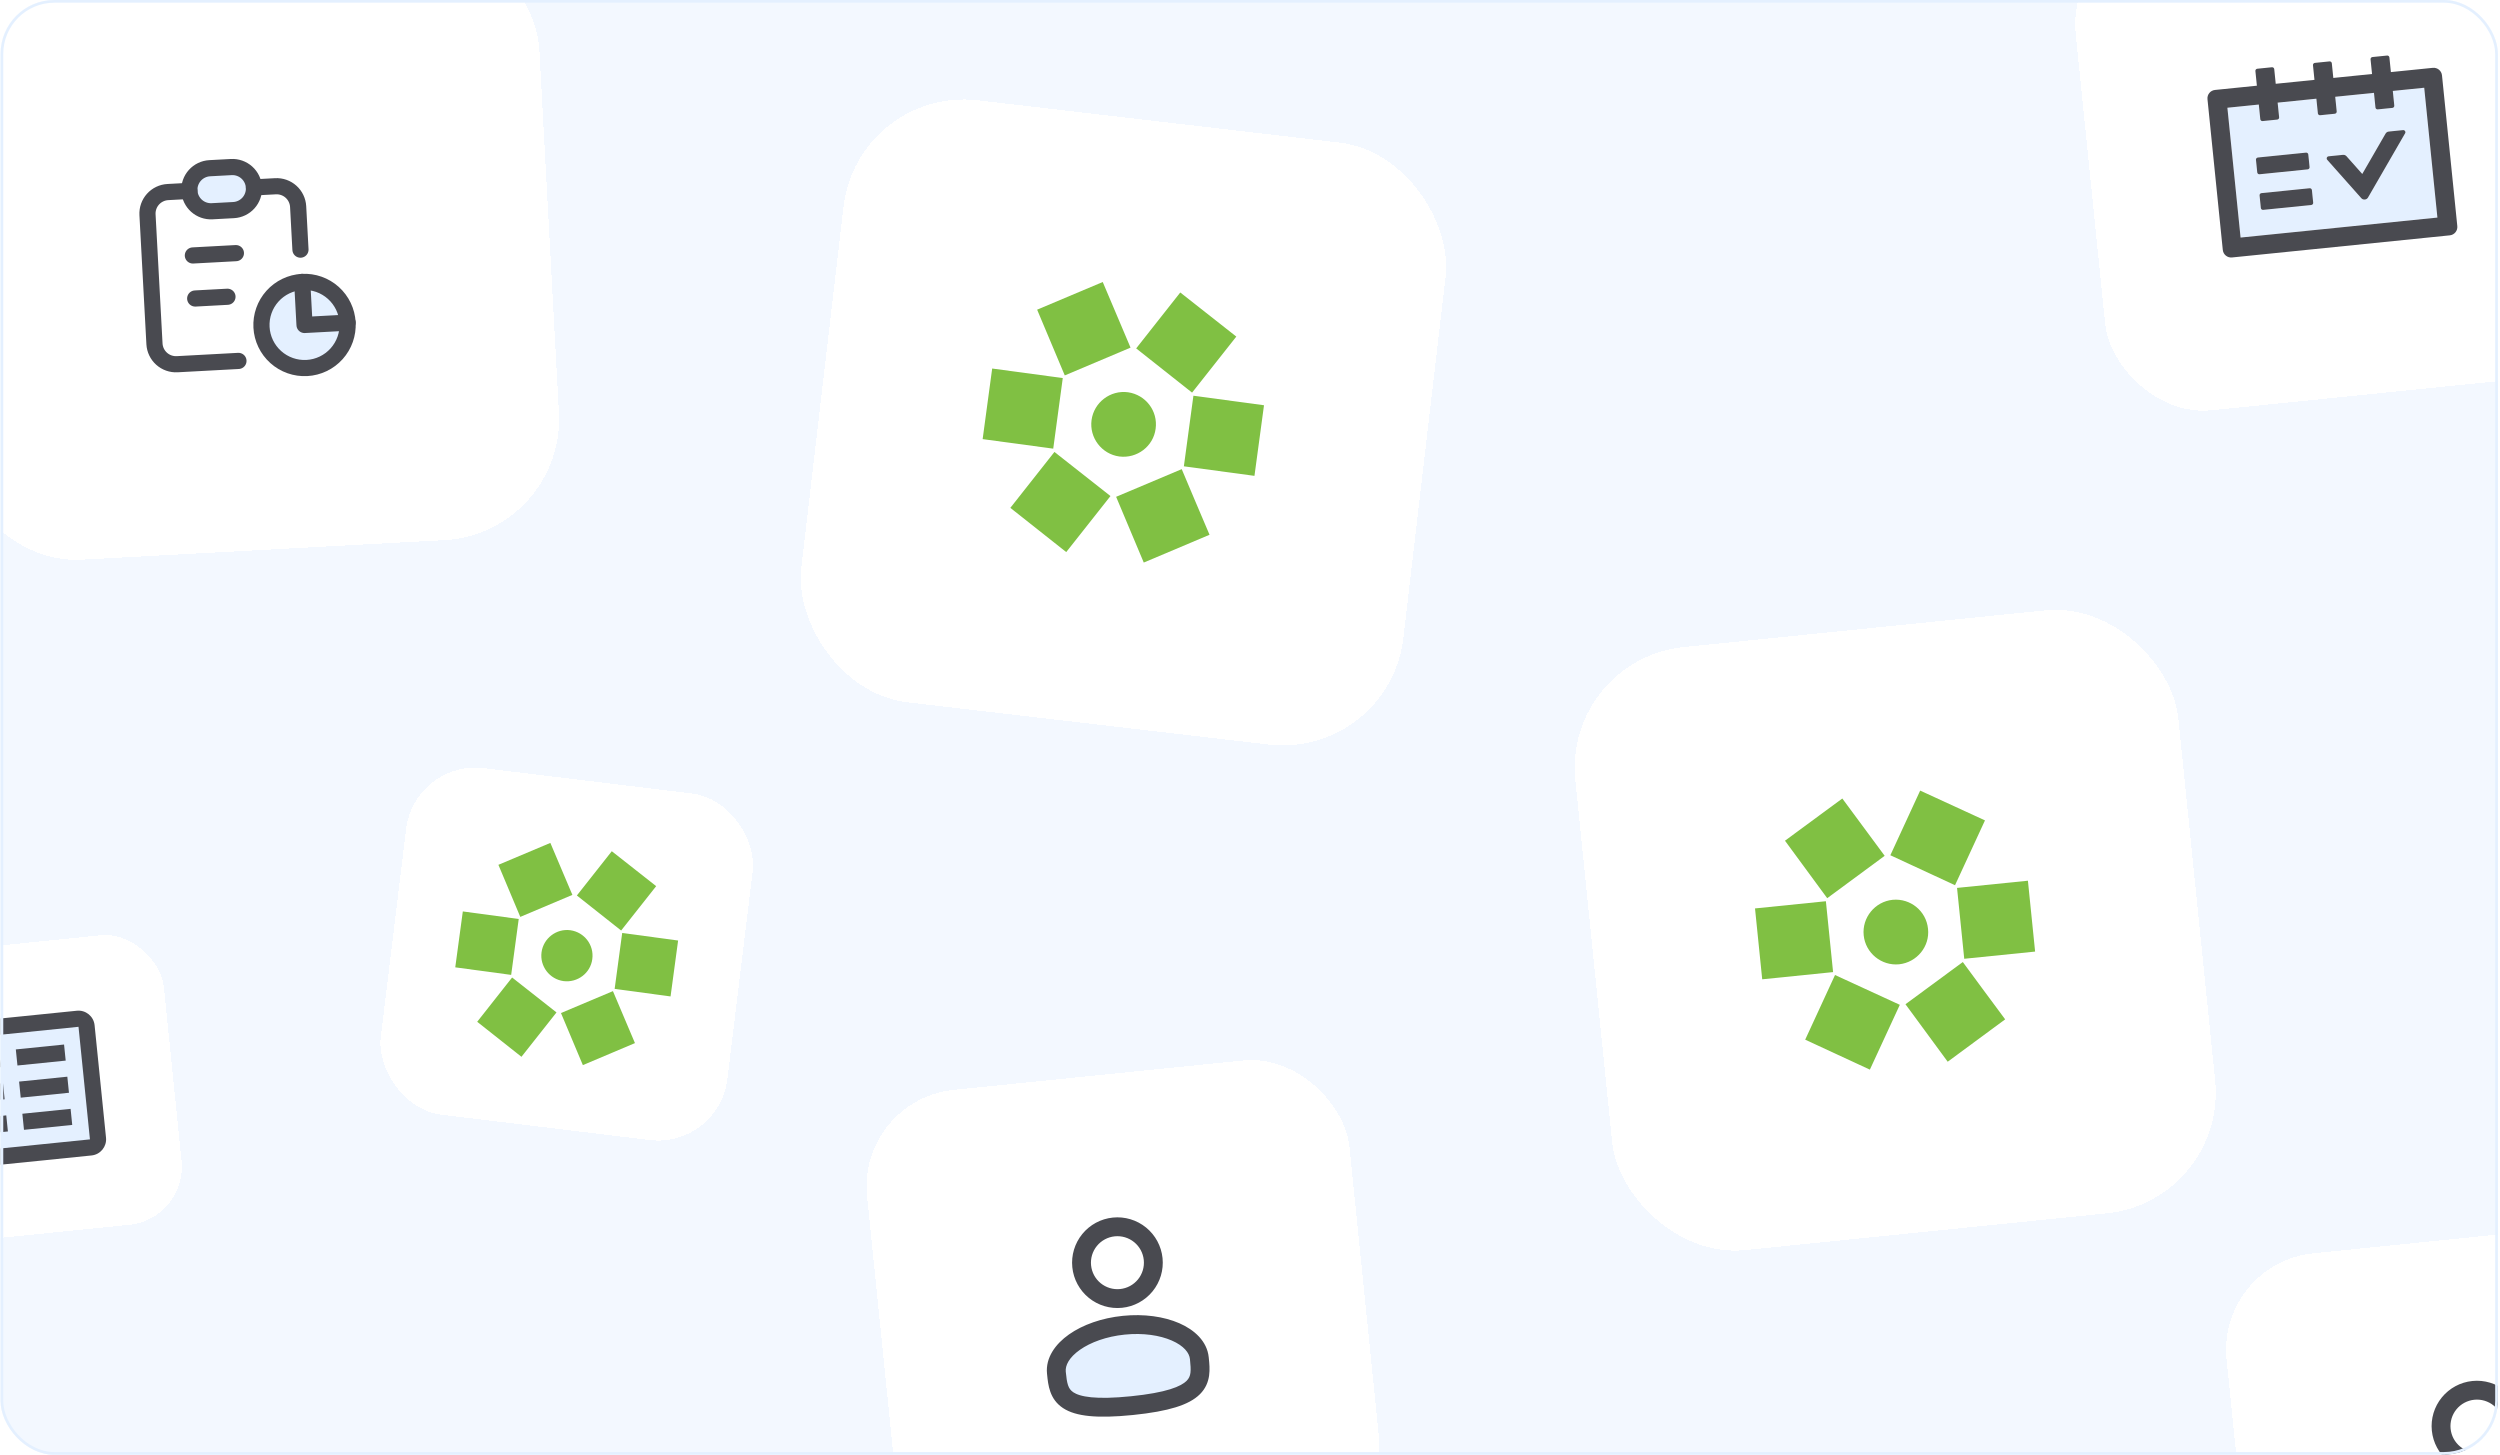 <svg width="928" height="540" viewBox="0 0 928 540" fill="none" xmlns="http://www.w3.org/2000/svg">
<g clip-path="url(#clip0_1338_46072)">
<rect x="0.211" width="927" height="540" rx="20" fill="#F3F8FF"/>
<g filter="url(#filter0_d_1338_46072)">
<rect x="-26.891" y="-14.488" width="225" height="225" rx="45" transform="rotate(-3.086 -26.891 -14.488)" fill="white" shape-rendering="crispEdges"/>
<path d="M70.298 70.861C70.184 68.742 70.916 66.665 72.333 65.086C73.751 63.507 75.737 62.556 77.856 62.441L85.844 62.01C87.963 61.896 90.04 62.628 91.619 64.045C93.198 65.462 94.149 67.449 94.263 69.567C94.378 71.686 93.646 73.763 92.229 75.342C90.811 76.921 88.825 77.873 86.706 77.987L78.718 78.418C76.599 78.532 74.522 77.8 72.943 76.383C71.364 74.966 70.413 72.98 70.298 70.861ZM97.067 121.492C97.295 125.729 99.198 129.702 102.356 132.536C105.514 135.371 109.668 136.835 113.906 136.606C118.143 136.377 122.116 134.474 124.95 131.317C127.785 128.159 129.249 124.004 129.02 119.767C128.791 115.529 126.889 111.556 123.731 108.722C120.573 105.888 116.418 104.424 112.181 104.652C107.944 104.881 103.971 106.784 101.136 109.942C98.302 113.1 96.838 117.254 97.067 121.492ZM71.592 94.826L87.569 93.964L71.592 94.826ZM72.455 110.803L84.437 110.156L72.455 110.803Z" fill="#E4F0FF"/>
<path d="M71.592 94.826L87.569 93.964M72.455 110.803L84.437 110.156M70.298 70.861C70.184 68.742 70.916 66.665 72.333 65.086C73.751 63.507 75.737 62.556 77.856 62.441L85.844 62.01C87.963 61.896 90.04 62.628 91.619 64.045C93.198 65.462 94.149 67.449 94.263 69.567C94.378 71.686 93.646 73.763 92.229 75.342C90.811 76.921 88.825 77.873 86.706 77.987L78.718 78.418C76.599 78.532 74.522 77.8 72.943 76.383C71.364 74.966 70.413 72.98 70.298 70.861ZM97.067 121.492C97.295 125.729 99.198 129.702 102.356 132.536C105.514 135.371 109.668 136.835 113.906 136.606C118.143 136.377 122.116 134.475 124.95 131.317C127.785 128.159 129.249 124.004 129.02 119.767C128.791 115.529 126.889 111.556 123.731 108.722C120.573 105.888 116.418 104.424 112.181 104.652C107.944 104.881 103.971 106.784 101.136 109.942C98.302 113.1 96.838 117.254 97.067 121.492Z" stroke="#494A50" stroke-width="6" stroke-linecap="round" stroke-linejoin="round"/>
<path d="M70.297 70.861L62.309 71.292C60.19 71.406 58.204 72.358 56.786 73.937C55.369 75.516 54.637 77.593 54.752 79.712L57.339 127.642C57.453 129.761 58.405 131.747 59.984 133.164C61.563 134.582 63.64 135.313 65.759 135.199L88.513 133.971M112.179 104.652L113.042 120.629L129.019 119.767M111.533 92.67L110.67 76.693C110.556 74.575 109.604 72.588 108.025 71.171C106.446 69.754 104.369 69.022 102.251 69.136L94.262 69.567" stroke="#494A50" stroke-width="6" stroke-linecap="round" stroke-linejoin="round"/>
</g>
<g filter="url(#filter1_d_1338_46072)">
<rect x="318.344" y="32" width="225" height="225" rx="45" transform="rotate(6.67 318.344 32)" fill="white" shape-rendering="crispEdges"/>
<path d="M448.978 198.506C440.804 201.939 432.738 205.388 424.564 208.822C421.123 200.701 417.736 192.589 414.302 184.415C422.415 181.028 430.535 177.586 438.655 174.145C442.096 182.265 445.483 190.378 448.978 198.506Z" fill="#80C043"/>
<path d="M409.335 104.682C412.776 112.802 416.217 120.922 419.658 129.042C411.538 132.483 403.418 135.924 395.244 139.358C391.856 131.245 388.415 123.125 384.982 114.951C393.102 111.51 401.215 108.123 409.335 104.682Z" fill="#80C043"/>
<path d="M458.922 124.943C453.441 131.912 447.976 138.774 442.496 145.743C435.58 140.27 428.665 134.798 421.749 129.325C427.222 122.409 432.641 115.486 438.114 108.571C445.083 114.051 451.952 119.463 458.922 124.943Z" fill="#80C043"/>
<path d="M375.038 188.516C380.511 181.601 385.984 174.685 391.403 167.762C398.372 173.242 405.288 178.715 412.211 184.135C406.73 191.104 401.258 198.019 395.785 204.935C388.869 199.462 381.954 193.989 375.038 188.516Z" fill="#80C043"/>
<path d="M368.297 136.797C377.05 137.98 385.749 139.155 394.502 140.338C393.319 149.091 392.143 157.79 390.961 166.543C382.208 165.36 373.509 164.185 364.756 163.002C365.938 154.249 367.114 145.55 368.297 136.797Z" fill="#80C043"/>
<path d="M469.197 150.433C468.014 159.186 466.839 167.885 465.656 176.638C456.903 175.455 448.204 174.279 439.451 173.096C440.634 164.344 441.809 155.644 442.992 146.892C451.745 148.074 460.444 149.25 469.197 150.433Z" fill="#80C043"/>
<path d="M415.496 169.45C408.945 168.565 404.301 162.469 405.186 155.918C406.071 149.367 412.167 144.723 418.718 145.608C425.262 146.547 429.867 152.528 428.974 159.133C428.143 165.691 422.054 170.282 415.496 169.45Z" fill="#80C043"/>
</g>
<g filter="url(#filter2_d_1338_46072)">
<rect x="580.211" y="244.746" width="225" height="225" rx="45" transform="rotate(-5.803 580.211 244.746)" fill="white" shape-rendering="crispEdges"/>
<path d="M744.318 378.383C737.172 383.63 730.133 388.865 722.986 394.112C717.745 387.019 712.558 379.921 707.311 372.774C714.409 367.587 721.502 362.346 728.595 357.105C733.836 364.197 739.023 371.296 744.318 378.383Z" fill="#80C043"/>
<path d="M683.868 296.403C689.11 303.496 694.351 310.588 699.592 317.681C692.499 322.922 685.406 328.163 678.259 333.41C673.072 326.312 667.831 319.219 662.585 312.072C669.677 306.831 676.776 301.644 683.868 296.403Z" fill="#80C043"/>
<path d="M736.822 304.532C733.119 312.587 729.406 320.535 725.704 328.591C717.702 324.883 709.7 321.175 701.698 317.468C705.406 309.466 709.06 301.469 712.768 293.468C720.824 297.17 728.766 300.829 736.822 304.532Z" fill="#80C043"/>
<path d="M670.089 385.926C673.797 377.924 677.505 369.922 681.159 361.926C689.214 365.628 697.216 369.336 705.212 372.99C701.51 381.046 697.802 389.048 694.094 397.049C686.093 393.341 678.091 389.634 670.089 385.926Z" fill="#80C043"/>
<path d="M651.461 337.208C660.248 336.316 668.981 335.429 677.769 334.536C678.661 343.323 679.548 352.057 680.441 360.844C671.654 361.736 662.92 362.623 654.133 363.516C653.241 354.729 652.354 345.995 651.461 337.208Z" fill="#80C043"/>
<path d="M752.761 326.918C753.653 335.706 754.54 344.439 755.433 353.226C746.646 354.119 737.913 355.006 729.125 355.898C728.233 347.111 727.346 338.378 726.453 329.591C735.24 328.698 743.974 327.811 752.761 326.918Z" fill="#80C043"/>
<path d="M704.985 357.943C698.408 358.611 692.47 353.768 691.802 347.191C691.134 340.614 695.977 334.676 702.554 334.007C709.136 333.393 715.01 338.134 715.683 344.765C716.405 351.337 711.557 357.221 704.985 357.943Z" fill="#80C043"/>
</g>
<g filter="url(#filter3_d_1338_46072)">
<rect x="822.867" y="468.859" width="180" height="180" rx="36" transform="rotate(-5.803 822.867 468.859)" fill="white" shape-rendering="crispEdges"/>
<path fill-rule="evenodd" clip-rule="evenodd" d="M917.846 513.617C913.668 514.041 909.83 516.108 907.176 519.362C904.522 522.616 903.269 526.792 903.693 530.969C904.118 535.147 906.184 538.985 909.439 541.639C912.693 544.293 916.868 545.546 921.046 545.122C925.224 544.697 929.062 542.631 931.716 539.376C934.37 536.122 935.622 531.947 935.198 527.769C934.774 523.591 932.707 519.753 929.453 517.099C926.199 514.445 922.023 513.193 917.846 513.617ZM908.668 530.464C908.377 527.606 909.235 524.749 911.05 522.522C912.866 520.296 915.492 518.882 918.351 518.591C921.209 518.301 924.066 519.158 926.293 520.974C928.519 522.79 929.933 525.416 930.224 528.274C930.514 531.133 929.657 533.99 927.841 536.216C926.025 538.443 923.399 539.857 920.54 540.147C917.682 540.437 914.825 539.58 912.599 537.764C910.372 535.949 908.958 533.322 908.668 530.464ZM921.551 550.096C913.881 550.875 906.987 553.338 902.05 556.814C897.185 560.244 893.752 565.035 894.302 570.454L894.337 570.792C894.725 574.646 895.212 579.481 899.805 582.506C902.063 583.992 905.108 584.906 909.135 585.301C913.17 585.702 918.369 585.599 925.088 584.917C931.807 584.234 936.917 583.29 940.796 582.085C944.661 580.888 947.456 579.381 949.373 577.471C953.264 573.585 952.766 568.75 952.371 564.897L952.337 564.559C951.786 559.14 947.46 555.137 942.008 552.756C936.469 550.343 929.225 549.316 921.551 550.096ZM899.277 569.949C898.99 567.126 900.741 563.853 904.928 560.904C909.043 558.007 915.076 555.779 922.06 555.07C929.037 554.361 935.394 555.33 940.008 557.341C944.705 559.387 947.076 562.242 947.362 565.064C947.803 569.402 947.918 571.856 945.837 573.93C944.712 575.056 942.755 576.244 939.312 577.31C935.879 578.376 931.129 579.277 924.583 579.942C918.036 580.607 913.199 580.68 909.625 580.326C906.038 579.973 903.882 579.204 902.554 578.33C900.098 576.714 899.717 574.286 899.277 569.949Z" fill="#494A50" stroke="#494A50" stroke-width="2"/>
</g>
<g filter="url(#filter4_d_1338_46072)">
<rect x="766.867" y="-23.141" width="180" height="180" rx="36" transform="rotate(-5.803 766.867 -23.141)" fill="white" shape-rendering="crispEdges"/>
<path d="M888.76 39.193C888.804 39.62 888.489 40.005 888.062 40.049L882.621 40.602C882.194 40.645 881.808 40.331 881.765 39.903L881.212 34.462L866.833 35.923L867.386 41.364C867.429 41.791 867.115 42.177 866.687 42.22L861.247 42.773C860.819 42.816 860.434 42.502 860.39 42.074L859.838 36.634L845.459 38.094L846.011 43.535C846.055 43.962 845.741 44.348 845.313 44.391L839.872 44.944C839.445 44.987 839.06 44.673 839.016 44.245L838.463 38.805L826.805 39.989L831.7 88.178L904.761 80.757L899.866 32.568L888.207 33.752L888.76 39.193ZM858.654 75.232C858.698 75.66 858.383 76.045 857.956 76.088L840.079 77.904C839.652 77.948 839.266 77.633 839.223 77.206L838.749 72.542C838.706 72.115 839.02 71.73 839.448 71.686L857.324 69.87C857.752 69.827 858.137 70.141 858.181 70.569L858.654 75.232ZM857.312 62.019C857.356 62.446 857.041 62.832 856.614 62.875L838.737 64.691C838.31 64.734 837.924 64.42 837.881 63.993L837.407 59.329C837.364 58.902 837.678 58.516 838.105 58.473L855.982 56.657C856.41 56.614 856.795 56.928 856.838 57.355L857.312 62.019ZM892.787 49.463L879.014 73.311C878.891 73.525 878.719 73.705 878.512 73.839C878.306 73.973 878.07 74.055 877.825 74.08C877.581 74.105 877.333 74.072 877.104 73.982C876.875 73.893 876.67 73.75 876.507 73.566L863.86 59.322C863.439 58.844 863.735 58.088 864.366 58.024L869.7 57.482C870.196 57.432 870.686 57.617 871.019 57.996L876.87 64.577L885.517 49.593C885.768 49.165 886.21 48.875 886.697 48.835L892.031 48.294C892.662 48.229 893.104 48.911 892.787 49.463Z" fill="#E4F0FF"/>
<path d="M885.521 49.591L876.874 64.575L871.023 57.993C870.69 57.615 870.2 57.429 869.704 57.48L864.37 58.021C863.739 58.085 863.443 58.842 863.864 59.319L876.511 73.563C876.674 73.748 876.879 73.89 877.108 73.98C877.337 74.069 877.585 74.103 877.829 74.078C878.074 74.053 878.31 73.97 878.516 73.837C878.723 73.703 878.895 73.522 879.018 73.309L892.791 49.461C893.108 48.908 892.666 48.227 892.034 48.291L886.701 48.833C886.214 48.873 885.772 49.163 885.521 49.591ZM855.986 56.654L838.109 58.47C837.682 58.514 837.368 58.899 837.411 59.327L837.885 63.99C837.928 64.418 838.313 64.732 838.741 64.688L856.618 62.873C857.045 62.829 857.359 62.444 857.316 62.016L856.842 57.353C856.799 56.925 856.414 56.611 855.986 56.654Z" fill="#494A50"/>
<path d="M903.043 25.18L887.498 26.759L886.946 21.319C886.902 20.891 886.517 20.577 886.09 20.62L880.649 21.173C880.221 21.216 879.907 21.602 879.95 22.029L880.503 27.47L866.124 28.93L865.571 23.49C865.528 23.062 865.143 22.748 864.715 22.791L859.274 23.344C858.847 23.387 858.533 23.773 858.576 24.2L859.129 29.641L844.75 31.102L844.197 25.661C844.154 25.233 843.768 24.919 843.341 24.963L837.9 25.515C837.473 25.559 837.158 25.944 837.202 26.372L837.754 31.812L822.209 33.391C820.49 33.566 819.241 35.096 819.416 36.816L825.101 92.778C825.275 94.498 826.806 95.746 828.525 95.571L909.359 87.36C911.079 87.186 912.327 85.655 912.153 83.936L906.468 27.974C906.294 26.254 904.763 25.006 903.043 25.18ZM904.763 80.76L831.701 88.181L826.806 39.992L838.465 38.807L839.018 44.248C839.061 44.676 839.446 44.99 839.874 44.947L845.315 44.394C845.742 44.35 846.056 43.965 846.013 43.538L845.46 38.097L859.839 36.636L860.392 42.077C860.435 42.505 860.821 42.819 861.248 42.775L866.689 42.223C867.116 42.179 867.431 41.794 867.387 41.367L866.835 35.926L881.214 34.465L881.766 39.906C881.81 40.333 882.195 40.648 882.623 40.604L888.063 40.052C888.491 40.008 888.805 39.623 888.762 39.195L888.209 33.755L899.868 32.57L904.763 80.76Z" fill="#494A50"/>
<path d="M857.326 69.872L839.449 71.687C839.022 71.731 838.707 72.116 838.751 72.544L839.225 77.207C839.268 77.635 839.653 77.949 840.081 77.905L857.957 76.09C858.385 76.046 858.699 75.661 858.656 75.233L858.182 70.57C858.139 70.142 857.753 69.828 857.326 69.872Z" fill="#494A50"/>
</g>
<g filter="url(#filter5_d_1338_46072)">
<rect x="318.211" y="408.199" width="180" height="180" rx="36" transform="rotate(-5.803 318.211 408.199)" fill="white" shape-rendering="crispEdges"/>
<path d="M391.569 513.281C389.952 497.363 405.668 493.756 417.607 492.543C447.453 489.512 447.282 507.622 442.122 516.187C425.944 521.851 393.186 529.199 391.569 513.281Z" fill="#E4F0FF"/>
<path fill-rule="evenodd" clip-rule="evenodd" d="M413.189 452.957C409.012 453.381 405.174 455.448 402.52 458.702C399.865 461.956 398.613 466.131 399.037 470.309C399.462 474.487 401.528 478.325 404.782 480.979C408.037 483.633 412.212 484.886 416.39 484.461C420.567 484.037 424.405 481.97 427.059 478.716C429.713 475.462 430.966 471.287 430.542 467.109C430.117 462.931 428.051 459.093 424.797 456.439C421.542 453.785 417.367 452.532 413.189 452.957ZM404.012 469.804C403.721 466.945 404.578 464.089 406.394 461.862C408.21 459.636 410.836 458.222 413.695 457.931C416.553 457.641 419.41 458.498 421.636 460.314C423.863 462.13 425.277 464.756 425.567 467.614C425.858 470.473 425.001 473.33 423.185 475.556C421.369 477.783 418.743 479.197 415.884 479.487C413.026 479.777 410.169 478.92 407.942 477.104C405.716 475.288 404.302 472.662 404.012 469.804ZM416.895 489.436C409.224 490.215 402.331 492.677 397.394 496.154C392.529 499.583 389.096 504.375 389.646 509.794L389.68 510.132C390.068 513.986 390.556 518.821 395.149 521.846C397.407 523.332 400.452 524.246 404.479 524.641C408.513 525.042 413.713 524.939 420.432 524.257C427.151 523.574 432.261 522.629 436.139 521.425C440.005 520.228 442.8 518.721 444.717 516.811C448.608 512.925 448.11 508.09 447.715 504.237L447.681 503.899C447.13 498.48 442.804 494.477 437.352 492.095C431.813 489.683 424.569 488.656 416.895 489.436ZM394.62 509.288C394.334 506.466 396.085 503.192 400.272 500.244C404.387 497.347 410.419 495.119 417.403 494.41C424.381 493.701 430.738 494.67 435.351 496.681C440.049 498.727 442.42 501.582 442.706 504.404C443.147 508.742 443.262 511.196 441.181 513.27C440.056 514.396 438.099 515.583 434.656 516.65C431.223 517.716 426.473 518.617 419.927 519.282C413.38 519.947 408.543 520.02 404.969 519.666C401.381 519.313 399.226 518.544 397.897 517.67C395.442 516.053 395.061 513.626 394.62 509.288Z" fill="#494A50" stroke="#494A50" stroke-width="2"/>
</g>
<g filter="url(#filter6_d_1338_46072)">
<rect x="-48.789" y="355.922" width="108" height="108" rx="21.6" transform="rotate(-5.803 -48.789 355.922)" fill="white" shape-rendering="crispEdges"/>
<rect x="-16.883" y="381.608" width="46.8" height="50.4" transform="rotate(-5.8 -16.883 381.608)" fill="#E4F0FF"/>
<path d="M8.296 413.423L26.204 411.604L26.811 417.573L8.903 419.392L8.296 413.423ZM-0.098 390.152L-6.068 390.759L-5.461 396.728L0.508 396.122L-0.098 390.152ZM7.69 407.454L25.598 405.635L24.992 399.665L7.084 401.485L7.69 407.454ZM6.477 395.515L24.385 393.696L23.779 387.727L5.871 389.546L6.477 395.515ZM1.114 402.091L-4.855 402.697L-4.248 408.666L1.721 408.06L1.114 402.091ZM35.111 380.545L39.355 422.33C39.689 425.613 37.276 428.572 33.993 428.906L-7.792 433.15C-11.075 433.483 -14.035 431.07 -14.368 427.787L-18.612 386.002C-18.946 382.719 -16.533 379.76 -13.249 379.426L28.535 375.182C31.819 374.849 34.778 377.262 35.111 380.545ZM29.142 381.151L-12.643 385.396L-8.399 427.181L33.386 422.936L29.142 381.151ZM2.327 414.029L-3.642 414.636L-3.036 420.605L2.933 419.999L2.327 414.029Z" fill="#494A50"/>
</g>
<g filter="url(#filter7_d_1338_46072)">
<rect x="153.883" y="282" width="129.6" height="129.6" rx="25.92" transform="rotate(6.945 153.883 282)" fill="white" shape-rendering="crispEdges"/>
<path d="M235.694 387.199C229.221 389.918 222.832 392.649 216.359 395.369C213.633 388.938 210.951 382.512 208.231 376.039C214.656 373.356 221.087 370.631 227.519 367.905C230.244 374.336 232.927 380.762 235.694 387.199Z" fill="#80C043"/>
<path d="M204.292 312.888C207.017 319.319 209.743 325.75 212.468 332.182C206.037 334.907 199.606 337.632 193.132 340.352C190.449 333.926 187.724 327.495 185.004 321.022C191.435 318.296 197.861 315.614 204.292 312.888Z" fill="#80C043"/>
<path d="M243.574 328.938C239.233 334.457 234.905 339.892 230.564 345.412C225.087 341.077 219.61 336.742 214.133 332.408C218.468 326.931 222.76 321.448 227.094 315.971C232.614 320.311 238.054 324.597 243.574 328.938Z" fill="#80C043"/>
<path d="M177.133 379.285C181.468 373.808 185.802 368.33 190.094 362.848C195.614 367.188 201.091 371.522 206.574 375.814C202.233 381.334 197.899 386.811 193.564 392.288C188.087 387.954 182.61 383.619 177.133 379.285Z" fill="#80C043"/>
<path d="M171.797 338.322C178.729 339.259 185.619 340.19 192.551 341.127C191.614 348.059 190.683 354.949 189.746 361.881C182.814 360.944 175.924 360.013 168.992 359.077C169.929 352.144 170.86 345.255 171.797 338.322Z" fill="#80C043"/>
<path d="M251.715 349.123C250.778 356.056 249.847 362.945 248.911 369.878C241.978 368.941 235.089 368.01 228.156 367.073C229.093 360.141 230.024 353.251 230.961 346.319C237.893 347.256 244.783 348.187 251.715 349.123Z" fill="#80C043"/>
<path d="M209.187 364.185C203.998 363.484 200.32 358.656 201.021 353.468C201.722 348.279 206.55 344.601 211.738 345.302C216.921 346.046 220.568 350.783 219.861 356.014C219.203 361.208 214.381 364.844 209.187 364.185Z" fill="#80C043"/>
</g>
</g>
<rect x="0.711" y="0.5" width="926" height="539" rx="19.5" stroke="#E4F0FF"/>
<defs>
<filter id="filter0_d_1338_46072" x="-56.891" y="-56.599" width="296.781" height="296.785" filterUnits="userSpaceOnUse" color-interpolation-filters="sRGB">
<feFlood flood-opacity="0" result="BackgroundImageFix"/>
<feColorMatrix in="SourceAlpha" type="matrix" values="0 0 0 0 0 0 0 0 0 0 0 0 0 0 0 0 0 0 127 0" result="hardAlpha"/>
<feOffset/>
<feGaussianBlur stdDeviation="15"/>
<feComposite in2="hardAlpha" operator="out"/>
<feColorMatrix type="matrix" values="0 0 0 0 0 0 0 0 0 0 0 0 0 0 0 0 0 0 0.1 0"/>
<feBlend mode="normal" in2="BackgroundImageFix" result="effect1_dropShadow_1338_46072"/>
<feBlend mode="normal" in="SourceGraphic" in2="effect1_dropShadow_1338_46072" result="shape"/>
</filter>
<filter id="filter1_d_1338_46072" x="262.211" y="2" width="309.609" height="309.611" filterUnits="userSpaceOnUse" color-interpolation-filters="sRGB">
<feFlood flood-opacity="0" result="BackgroundImageFix"/>
<feColorMatrix in="SourceAlpha" type="matrix" values="0 0 0 0 0 0 0 0 0 0 0 0 0 0 0 0 0 0 127 0" result="hardAlpha"/>
<feOffset/>
<feGaussianBlur stdDeviation="15"/>
<feComposite in2="hardAlpha" operator="out"/>
<feColorMatrix type="matrix" values="0 0 0 0 0 0 0 0 0 0 0 0 0 0 0 0 0 0 0.1 0"/>
<feBlend mode="normal" in2="BackgroundImageFix" result="effect1_dropShadow_1338_46072"/>
<feBlend mode="normal" in="SourceGraphic" in2="effect1_dropShadow_1338_46072" result="shape"/>
</filter>
<filter id="filter2_d_1338_46072" x="550.211" y="191.998" width="306.594" height="306.595" filterUnits="userSpaceOnUse" color-interpolation-filters="sRGB">
<feFlood flood-opacity="0" result="BackgroundImageFix"/>
<feColorMatrix in="SourceAlpha" type="matrix" values="0 0 0 0 0 0 0 0 0 0 0 0 0 0 0 0 0 0 127 0" result="hardAlpha"/>
<feOffset/>
<feGaussianBlur stdDeviation="15"/>
<feComposite in2="hardAlpha" operator="out"/>
<feColorMatrix type="matrix" values="0 0 0 0 0 0 0 0 0 0 0 0 0 0 0 0 0 0 0.1 0"/>
<feBlend mode="normal" in2="BackgroundImageFix" result="effect1_dropShadow_1338_46072"/>
<feBlend mode="normal" in="SourceGraphic" in2="effect1_dropShadow_1338_46072" result="shape"/>
</filter>
<filter id="filter3_d_1338_46072" x="798.867" y="426.661" width="245.273" height="245.276" filterUnits="userSpaceOnUse" color-interpolation-filters="sRGB">
<feFlood flood-opacity="0" result="BackgroundImageFix"/>
<feColorMatrix in="SourceAlpha" type="matrix" values="0 0 0 0 0 0 0 0 0 0 0 0 0 0 0 0 0 0 127 0" result="hardAlpha"/>
<feOffset/>
<feGaussianBlur stdDeviation="12"/>
<feComposite in2="hardAlpha" operator="out"/>
<feColorMatrix type="matrix" values="0 0 0 0 0 0 0 0 0 0 0 0 0 0 0 0 0 0 0.1 0"/>
<feBlend mode="normal" in2="BackgroundImageFix" result="effect1_dropShadow_1338_46072"/>
<feBlend mode="normal" in="SourceGraphic" in2="effect1_dropShadow_1338_46072" result="shape"/>
</filter>
<filter id="filter4_d_1338_46072" x="742.867" y="-65.339" width="245.273" height="245.276" filterUnits="userSpaceOnUse" color-interpolation-filters="sRGB">
<feFlood flood-opacity="0" result="BackgroundImageFix"/>
<feColorMatrix in="SourceAlpha" type="matrix" values="0 0 0 0 0 0 0 0 0 0 0 0 0 0 0 0 0 0 127 0" result="hardAlpha"/>
<feOffset/>
<feGaussianBlur stdDeviation="12"/>
<feComposite in2="hardAlpha" operator="out"/>
<feColorMatrix type="matrix" values="0 0 0 0 0 0 0 0 0 0 0 0 0 0 0 0 0 0 0.1 0"/>
<feBlend mode="normal" in2="BackgroundImageFix" result="effect1_dropShadow_1338_46072"/>
<feBlend mode="normal" in="SourceGraphic" in2="effect1_dropShadow_1338_46072" result="shape"/>
</filter>
<filter id="filter5_d_1338_46072" x="294.211" y="366.001" width="245.273" height="245.276" filterUnits="userSpaceOnUse" color-interpolation-filters="sRGB">
<feFlood flood-opacity="0" result="BackgroundImageFix"/>
<feColorMatrix in="SourceAlpha" type="matrix" values="0 0 0 0 0 0 0 0 0 0 0 0 0 0 0 0 0 0 127 0" result="hardAlpha"/>
<feOffset/>
<feGaussianBlur stdDeviation="12"/>
<feComposite in2="hardAlpha" operator="out"/>
<feColorMatrix type="matrix" values="0 0 0 0 0 0 0 0 0 0 0 0 0 0 0 0 0 0 0.1 0"/>
<feBlend mode="normal" in2="BackgroundImageFix" result="effect1_dropShadow_1338_46072"/>
<feBlend mode="normal" in="SourceGraphic" in2="effect1_dropShadow_1338_46072" result="shape"/>
</filter>
<filter id="filter6_d_1338_46072" x="-63.189" y="330.603" width="147.167" height="147.165" filterUnits="userSpaceOnUse" color-interpolation-filters="sRGB">
<feFlood flood-opacity="0" result="BackgroundImageFix"/>
<feColorMatrix in="SourceAlpha" type="matrix" values="0 0 0 0 0 0 0 0 0 0 0 0 0 0 0 0 0 0 127 0" result="hardAlpha"/>
<feOffset/>
<feGaussianBlur stdDeviation="7.2"/>
<feComposite in2="hardAlpha" operator="out"/>
<feColorMatrix type="matrix" values="0 0 0 0 0 0 0 0 0 0 0 0 0 0 0 0 0 0 0.1 0"/>
<feBlend mode="normal" in2="BackgroundImageFix" result="effect1_dropShadow_1338_46072"/>
<feBlend mode="normal" in="SourceGraphic" in2="effect1_dropShadow_1338_46072" result="shape"/>
</filter>
<filter id="filter7_d_1338_46072" x="120.931" y="264.72" width="178.88" height="178.881" filterUnits="userSpaceOnUse" color-interpolation-filters="sRGB">
<feFlood flood-opacity="0" result="BackgroundImageFix"/>
<feColorMatrix in="SourceAlpha" type="matrix" values="0 0 0 0 0 0 0 0 0 0 0 0 0 0 0 0 0 0 127 0" result="hardAlpha"/>
<feOffset/>
<feGaussianBlur stdDeviation="8.64"/>
<feComposite in2="hardAlpha" operator="out"/>
<feColorMatrix type="matrix" values="0 0 0 0 0 0 0 0 0 0 0 0 0 0 0 0 0 0 0.1 0"/>
<feBlend mode="normal" in2="BackgroundImageFix" result="effect1_dropShadow_1338_46072"/>
<feBlend mode="normal" in="SourceGraphic" in2="effect1_dropShadow_1338_46072" result="shape"/>
</filter>
<clipPath id="clip0_1338_46072">
<rect x="0.211" width="927" height="540" rx="20" fill="white"/>
</clipPath>
</defs>
</svg>
